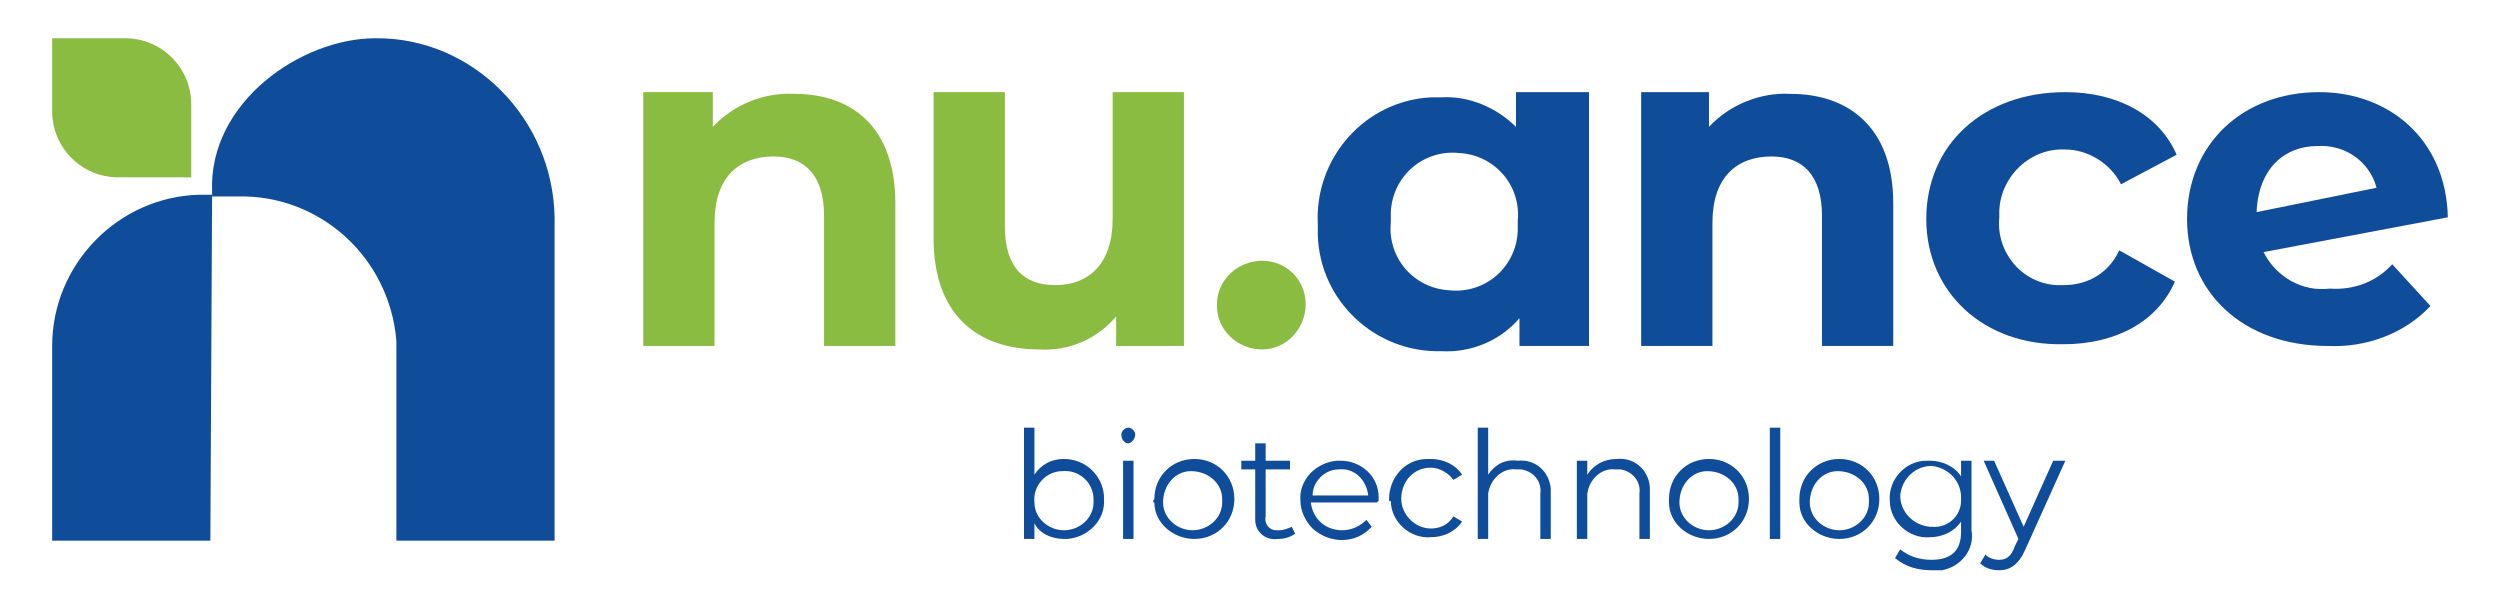 <svg xmlns="http://www.w3.org/2000/svg" xmlns:xlink="http://www.w3.org/1999/xlink" id="Layer_1" x="0px" y="0px" viewBox="0 0 143.8 35.2" style="enable-background:new 0 0 143.8 35.2;" xml:space="preserve"><style type="text/css">	.st0{clip-path:url(#SVGID_00000067955099609081327220000000455164098629120680_);}	.st1{fill:#89BC40;}	.st2{fill:#0F4C9A;}</style><g id="Group_107" transform="translate(-538 -1020)">	<g id="Group_106" transform="translate(538 1020)">		<g>			<defs>				<rect id="SVGID_1_" x="3" y="2.2" width="137.8" height="30.6"></rect>			</defs>			<clipPath id="SVGID_00000166673067816275482100000000430299219921160381_">				<use xlink:href="#SVGID_1_" style="overflow:visible;"></use>			</clipPath>							<g id="Group_105" transform="translate(0 0)" style="clip-path:url(#SVGID_00000166673067816275482100000000430299219921160381_);">				<path id="Path_24" class="st1" d="M11,10.2H6.8C4.7,10.2,3,8.5,3,6.4c0,0,0,0,0,0V2.2h4.2C9.3,2.2,11,3.9,11,6c0,0,0,0,0,0V10.2     z"></path>				<path id="Path_25" class="st2" d="M12.1,31.1H3V19.9c0-4.7,3.8-8.6,8.5-8.7h0.7L12.1,31.1z"></path>				<path id="Path_26" class="st2" d="M31.9,12.5v18.6h-9.1V19.6c-0.4-4.8-4.4-8.4-9.1-8.3h-1.5V11c-0.2-5.1,5.1-8.8,9.4-8.8h0.1     C27.2,2.2,31.8,6.8,31.9,12.5"></path>				<path id="Path_27" class="st2" d="M63.5,28.7c0.1,1.2-0.9,2.2-2.1,2.3c-0.1,0-0.1,0-0.2,0c-0.7,0-1.4-0.3-1.7-0.9V31h-0.6v-6.4     h0.6v2.7c0.4-0.6,1-0.9,1.7-0.9c1.2,0,2.2,0.9,2.3,2.1C63.5,28.6,63.5,28.7,63.5,28.7 M62.9,28.7c0-0.9-0.8-1.7-1.8-1.6     c-0.9,0-1.7,0.8-1.6,1.8c0,0.9,0.8,1.6,1.7,1.6c0.9,0,1.7-0.7,1.7-1.6C62.9,28.8,62.9,28.8,62.9,28.7"></path>				<path id="Path_28" class="st2" d="M64.5,25c0-0.2,0.2-0.4,0.4-0.4c0.2,0,0.4,0.2,0.4,0.4c0,0,0,0,0,0c0,0.2-0.2,0.5-0.4,0.5     C64.7,25.5,64.5,25.3,64.5,25L64.5,25 M64.6,26.5h0.6V31h-0.6L64.6,26.5z"></path>				<path id="Path_29" class="st2" d="M66.4,28.7c0-1.3,1-2.3,2.3-2.3s2.3,1,2.3,2.3c0,1.3-1,2.3-2.3,2.3c-1.2,0-2.3-0.9-2.3-2.1     C66.3,28.9,66.3,28.8,66.4,28.7 M70.3,28.7c0-0.9-0.8-1.6-1.8-1.6c-0.9,0-1.6,0.8-1.6,1.8c0,0.9,0.8,1.6,1.7,1.6     c0.9,0,1.7-0.7,1.7-1.6C70.3,28.8,70.3,28.8,70.3,28.7"></path>				<path id="Path_30" class="st2" d="M74.5,30.7c-0.3,0.2-0.6,0.3-1,0.3c-0.7,0.1-1.3-0.4-1.3-1.1c0-0.1,0-0.2,0-0.3V27h-0.8v-0.5     h0.8v-1h0.6v1h1.4V27h-1.4v2.7c-0.1,0.4,0.2,0.8,0.6,0.8c0.1,0,0.1,0,0.2,0c0.2,0,0.5-0.1,0.7-0.2L74.5,30.7z"></path>				<path id="Path_31" class="st2" d="M79.2,28.9h-3.8c0.1,0.9,0.8,1.6,1.8,1.6c0,0,0,0,0,0c0.5,0,1-0.2,1.4-0.6l0.3,0.4     c-0.9,1-2.4,1-3.4,0.1c-0.4-0.4-0.7-1-0.7-1.6c-0.1-1.2,0.9-2.2,2.1-2.3c0.1,0,0.1,0,0.2,0c1.2,0,2.2,0.9,2.2,2.1     c0,0.1,0,0.1,0,0.2C79.3,28.8,79.2,28.9,79.2,28.9 M75.5,28.5h3.2c-0.1-0.9-0.8-1.6-1.7-1.5C76.2,27,75.5,27.7,75.5,28.5"></path>				<path id="Path_32" class="st2" d="M79.9,28.7c0-1.2,0.9-2.3,2.2-2.3c0.1,0,0.1,0,0.2,0c0.7,0,1.4,0.3,1.8,0.9l-0.5,0.3     c-0.3-0.4-0.8-0.7-1.3-0.7c-1,0-1.7,0.8-1.7,1.8c0,0.9,0.8,1.7,1.7,1.7c0.5,0,1-0.2,1.3-0.7l0.5,0.3c-0.4,0.6-1.1,0.9-1.8,0.9     c-1.2,0.1-2.3-0.9-2.3-2.1C79.9,28.9,79.9,28.8,79.9,28.7"></path>				<path id="Path_33" class="st2" d="M89.2,28.4V31h-0.6v-2.6c0.1-0.7-0.4-1.3-1.1-1.4c-0.1,0-0.2,0-0.3,0     c-0.8-0.1-1.5,0.6-1.6,1.4c0,0.1,0,0.2,0,0.3V31H85v-6.4h0.6v2.7c0.4-0.6,1-0.9,1.7-0.8c1-0.1,1.8,0.6,1.9,1.6     C89.2,28.1,89.2,28.3,89.2,28.4"></path>				<path id="Path_34" class="st2" d="M94.9,28.4V31h-0.6v-2.6c0.1-0.7-0.4-1.3-1.1-1.4c-0.1,0-0.2,0-0.3,0     c-0.8-0.1-1.5,0.6-1.6,1.4c0,0.1,0,0.2,0,0.3V31h-0.6v-4.5h0.6v0.8c0.4-0.6,1-0.9,1.7-0.9c1-0.1,1.8,0.6,1.9,1.6     C94.9,28.1,94.9,28.3,94.9,28.4"></path>				<path id="Path_35" class="st2" d="M96,28.7c0-1.3,1-2.3,2.3-2.3s2.3,1,2.3,2.3c0,1.3-1,2.3-2.3,2.3c-1.2,0-2.3-0.9-2.3-2.1     C96,28.9,96,28.8,96,28.7 M100,28.7c0-0.9-0.8-1.6-1.8-1.6c-0.9,0-1.6,0.8-1.6,1.8c0,0.9,0.8,1.6,1.7,1.6c0.9,0,1.7-0.7,1.7-1.6     C100,28.8,100,28.8,100,28.7"></path>				<rect id="Rectangle_425" x="101.8" y="24.6" class="st2" width="0.6" height="6.4"></rect>				<path id="Path_36" class="st2" d="M103.5,28.7c0-1.3,1-2.3,2.3-2.3s2.3,1,2.3,2.3c0,1.3-1,2.3-2.3,2.3c-1.2,0-2.3-0.9-2.3-2.1     C103.5,28.8,103.5,28.8,103.5,28.7 M107.5,28.7c0-0.9-0.8-1.6-1.8-1.6c-0.9,0-1.6,0.8-1.6,1.8c0,0.9,0.8,1.6,1.7,1.6     c0.9,0,1.7-0.7,1.7-1.6C107.5,28.8,107.5,28.8,107.5,28.7"></path>				<path id="Path_37" class="st2" d="M113.4,26.5v4c0.2,1.1-0.6,2.1-1.7,2.3c-0.2,0-0.4,0-0.6,0c-0.8,0-1.5-0.2-2.1-0.7l0.3-0.5     c0.5,0.4,1.1,0.6,1.8,0.6c1.1,0,1.7-0.5,1.7-1.6V30c-0.4,0.6-1.1,0.9-1.8,0.9c-1.2,0.1-2.3-0.9-2.3-2.1     c-0.1-1.2,0.9-2.3,2.1-2.3c0.1,0,0.2,0,0.2,0c0.7,0,1.4,0.3,1.8,0.9v-0.9L113.4,26.5z M112.8,28.6c0-0.9-0.7-1.7-1.7-1.8     c-0.9,0-1.7,0.7-1.8,1.7c0,0.9,0.7,1.7,1.7,1.8c0,0,0,0,0.1,0c0.9,0.1,1.7-0.6,1.7-1.5C112.8,28.7,112.8,28.7,112.8,28.6"></path>				<path id="Path_38" class="st2" d="M118.8,26.5l-2.3,5.1c-0.4,0.9-0.9,1.2-1.5,1.2c-0.4,0-0.8-0.1-1.1-0.4l0.3-0.5     c0.2,0.2,0.5,0.3,0.8,0.3c0.4,0,0.7-0.2,0.9-0.8l0.2-0.4l-2-4.5h0.6l1.7,3.8l1.7-3.8H118.8z"></path>				<path id="Path_39" class="st1" d="M68.1,5.3v14.6h-3.9v-1.7c-1.1,1.3-2.7,2-4.4,1.9c-3.6,0-6.1-2-6.1-6.4V5.3h4.1V13     c0,2.4,1.1,3.4,2.9,3.4c1.9,0,3.3-1.2,3.3-3.8V5.3H68.1z"></path>				<path id="Path_40" class="st1" d="M70,17.5c0-1.4,1.2-2.5,2.6-2.5c1.4,0,2.5,1.1,2.5,2.5c0,1.4-1.1,2.6-2.5,2.6     c-1.4,0-2.6-1.1-2.6-2.5C70,17.5,70,17.5,70,17.5"></path>				<path id="Path_41" class="st2" d="M91.4,5.3v14.6h-4v-1.6c-1.1,1.3-2.8,2-4.5,1.9c-3.8,0.1-7-2.9-7.1-6.7c0-0.2,0-0.4,0-0.6     c-0.2-3.8,2.7-7.1,6.5-7.3c0.2,0,0.4,0,0.6,0c1.6-0.1,3.2,0.6,4.3,1.7V5.3H91.4z M87.3,12.7c0.2-2-1.3-3.8-3.4-3.9     c-2-0.2-3.8,1.3-3.9,3.4c0,0.2,0,0.4,0,0.6c-0.2,2,1.3,3.8,3.4,3.9c2,0.2,3.8-1.3,3.9-3.4C87.3,13.1,87.3,12.9,87.3,12.7"></path>				<path id="Path_42" class="st2" d="M108.9,11.7v8.2h-4.1v-7.5c0-2.3-1.1-3.4-2.9-3.4c-2,0-3.4,1.2-3.4,3.8v7.1h-4.1V5.3h3.9v2     c1.2-1.3,3-2,4.7-1.9C106.3,5.4,108.9,7.3,108.9,11.7"></path>				<path id="Path_43" class="st2" d="M110.8,12.6c0-4.3,3.3-7.3,8-7.3c3,0,5.4,1.3,6.4,3.6l-3.2,1.7c-0.6-1.2-1.9-2-3.2-2     c-2-0.1-3.7,1.5-3.8,3.5c0,0.1,0,0.3,0,0.4c-0.2,2,1.3,3.8,3.3,3.9c0.1,0,0.3,0,0.4,0c1.4,0,2.6-0.7,3.2-2l3.2,1.8     c-1,2.3-3.4,3.6-6.4,3.6C114.1,19.9,110.8,16.8,110.8,12.6"></path>				<path id="Path_44" class="st2" d="M137.6,15.2l2.2,2.4c-1.5,1.6-3.7,2.4-5.9,2.3c-4.9,0-8.1-3.1-8.1-7.3c0-4.3,3.2-7.3,7.6-7.3     c4,0,7.3,2.7,7.4,7.2l-10.6,2c0.7,1.4,2.2,2.3,3.8,2.1C135.4,16.7,136.7,16.2,137.6,15.2 M129.8,12.2l6.9-1.4     c-0.4-1.5-1.8-2.5-3.4-2.4C131.4,8.4,129.9,9.7,129.8,12.2"></path>				<path id="Path_45" class="st1" d="M51.5,11.7v8.2h-4.1v-7.5c0-2.3-1.1-3.4-2.9-3.4c-2,0-3.4,1.2-3.4,3.8v7.1h-4.1V5.3h4v2     c1.2-1.3,3-2,4.7-1.9C49,5.4,51.5,7.3,51.5,11.7"></path>			</g>		</g>	</g></g></svg>